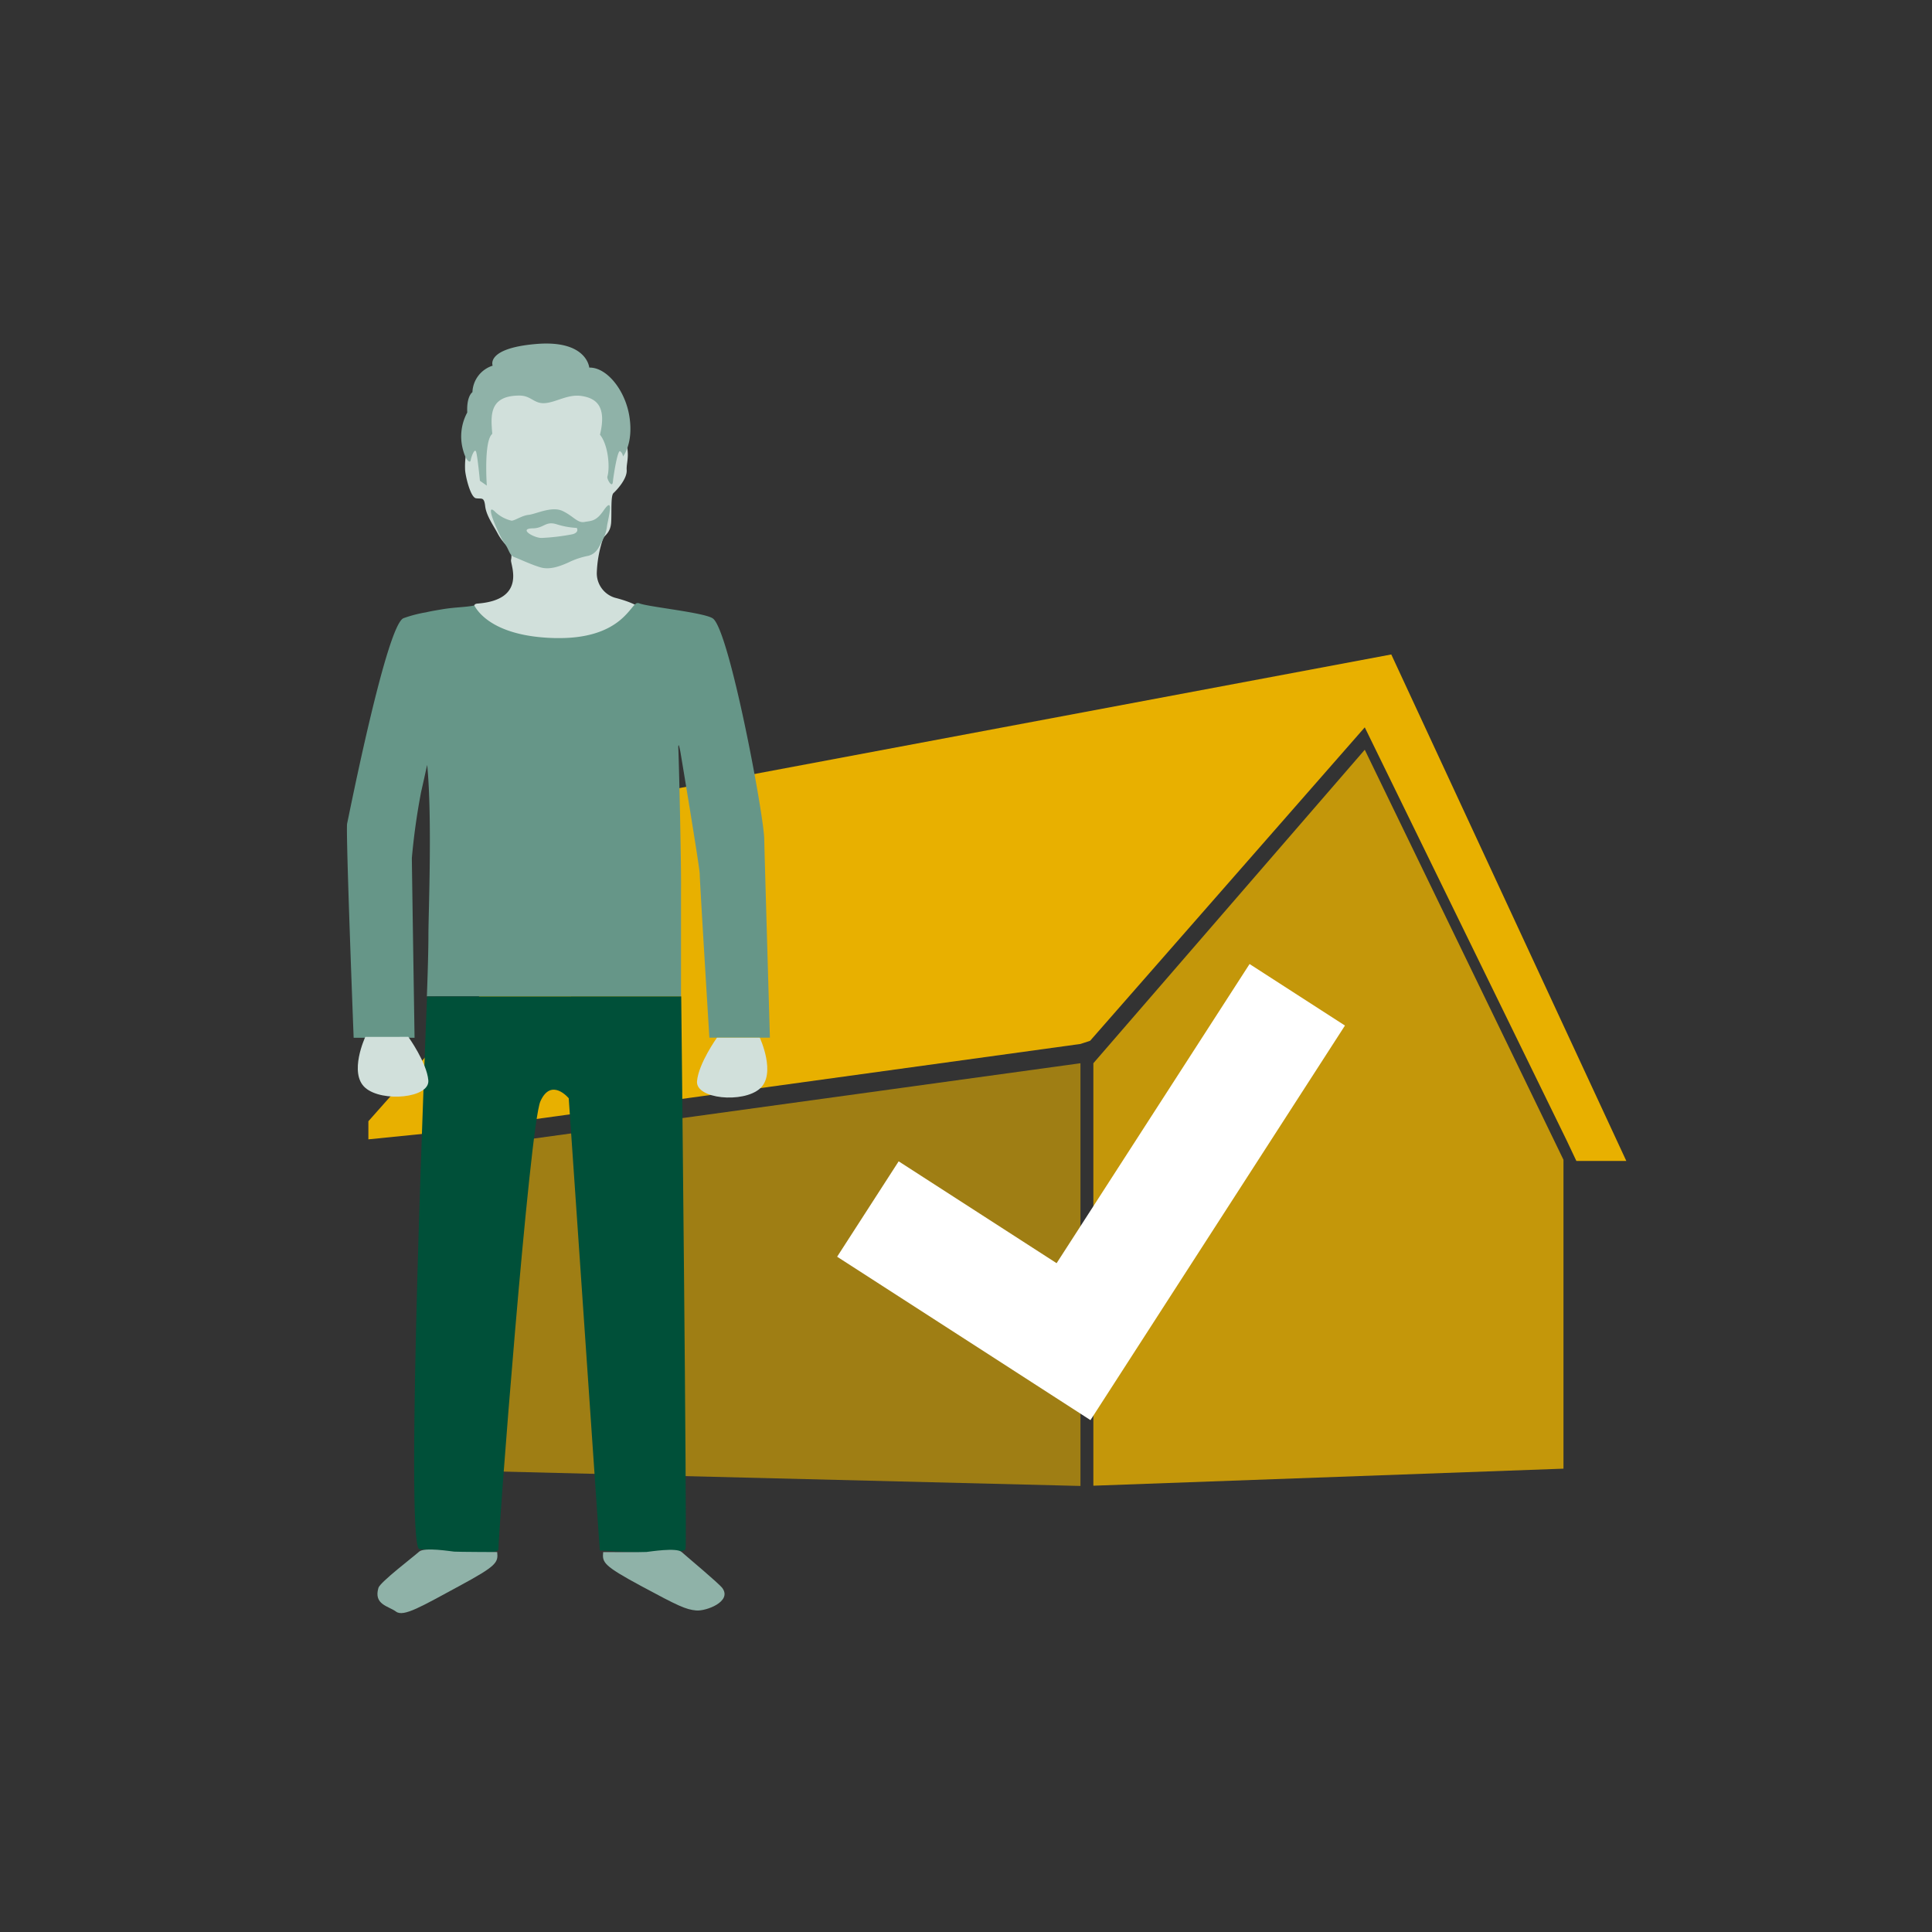 <svg id="Ebene_1" data-name="Ebene 1" xmlns="http://www.w3.org/2000/svg" width="400" height="400" viewBox="0 0 400 400"><rect x="0" y="0" width="400" height="400" fill="#333333" stroke="none"/><defs><style>.cls-1,.cls-2,.cls-3{fill:#e8b000;}.cls-2{opacity:0.6;}.cls-3{opacity:0.8;}.cls-4{fill:#d1e0db;}.cls-5{fill:#669688;}.cls-6{fill:#005039;}.cls-7{fill:#8fb2a8;}.cls-8{fill:#fff;}</style></defs><title>Besitz</title><polyline class="cls-1" points="225.7 215.48 282.56 150.59 324.37 236.13 326.37 240.36 336.71 240.36 288.05 135.5 136.85 163.88 76.27 232.14 76.27 235.89 95.4 233.96 95.4 233.83 223.7 216.14 223.7 216.14"/><path class="cls-2" d="M95.4,238v66.46l128.3,3.19V220.13L95.4,237.81Z"/><path class="cls-3" d="M282.56,155.23l-56.19,64.9V307.6l97.33-3.53V240.12Z"/><path class="cls-4" d="M96.64,93.16a15.92,15.92,0,0,0-.35,4c0,1.07,1.07,5.82,2.26,6s1.67-.35,1.9,1.63,1.68,3.94,2.61,5.7c1.56,2.91,3.22,2.85,2.74,5.47-.15.91,3.34,8.21-6.9,9-3.65.26,7.68,8.46,9.06,9.47,3.8,2.79,10.47.82,13.31-.92,1.32-.8,22.13-5.59,6-9.77a5.29,5.29,0,0,1-3.71-5.07,24.23,24.23,0,0,1,1.32-7.21c.35-.7,1.54-1.16,1.66-3.38s-.12-5.46.48-6,2.85-2.91,2.73-4.77,1.07-3.37-1-8.25-2.62-9.33-7.15-9.89S113,76.42,108.16,78s-6.42,2.14-7.49,4.18a58.75,58.75,0,0,0-2.86,7.21C97.36,91,96.64,93.16,96.64,93.16Z"/><path class="cls-5" d="M132,124.85c-.7,0-1.48,1.81-3.72,3.63s-6,3.63-12.48,3.63h-.73c-14.31-.29-16.73-6.75-16.89-6.75h0c-1.9.4-3.94.31-6.94.84-1.07.18-2.15.36-3,.57A26.43,26.43,0,0,0,83.52,128c-3.52,1.55-11.33,41.12-11.65,42.51s1.35,44.35,1.35,44.35H85.83s-.56-35.81-.56-37.22A136.81,136.81,0,0,1,87.18,164h0s.32-1.4.63-2.8.61-2.8.64-2.8h0c1.07,11.16.25,30.67.25,35.16s-.32,12.72-.32,12.72H141v-22c.07-5.9-.5-29.37-.57-29.37s0,0,0,.08c0-.5,0-.69.09-.69s.35,1.37.35,1.37,4,23.91,4,25.3,2,33.87,2,33.87h12.53s-1.16-39.59-1.17-41c0-4.73-7.14-42.93-10.58-45.75-1.55-1.28-13.92-2.47-15.39-3.22a.48.48,0,0,0-.2,0"/><path class="cls-6" d="M88.42,206.31s-4.75,114.11-1.59,114.42,16.58,1.55,16.38,0S109.64,233,111.89,228s5.86-.62,5.86-.62L124.18,321s17.44,1.24,17.76-.31-.9-114.4-.9-114.4Z"/><path class="cls-4" d="M157.31,214.85s3.49,7.5,0,10.55-13.32,2.14-13-1.55,4.12-9,4.12-9Z"/><path class="cls-4" d="M75.63,214.68s-3.5,7.5,0,10.54,13.37,2.14,13.05-1.55-4.14-9-4.14-9Z"/><path class="cls-7" d="M124.88,321.34c-.21,2.14,0,2.79,7.81,7s9.3,4.89,11.46,5.09c2,.18,7.43-1.82,5.42-4.62-.73-1-7.39-6.53-8.45-7.49s-6.56-.07-7.28,0S124.88,321.34,124.88,321.34Z"/><path class="cls-7" d="M102.94,321.34c.21,2.14,0,2.79-7.8,7S83.57,334.84,82,333.67s-4.68-1.43-3.65-4.92c.34-1.19,7.37-6.53,8.43-7.5s6.55-.06,7.27,0S102.94,321.34,102.94,321.34Z"/><path class="cls-7" d="M125.75,98.69c-.14.47,1,2.49,1.14,1.07s1-6.81,1.52-6.32a1.52,1.52,0,0,1,.57,1.07s2.2-2.64,1.34-8.22S125.56,76,122,76.11c0,0-.47-5.78-11-4.89S102,75.71,102,75.71a6,6,0,0,0-4.19,5.49s-1.24.78-1.07,4.2a10.43,10.43,0,0,0-1,7.25c.66,2.84,1.61,3.33,1.71,2.64s.86-2.74,1.15-1.67.76,5.92.76,5.92l1.43,1s-.67-9.25,1.13-10.71c-.27-3.52-.85-7.93,5.63-7.93,2.47,0,3,1.77,5.35,1.56s4.76-1.94,7.62-1.46,5.14,2.05,3.7,8C125.94,92.13,126.32,96.78,125.75,98.69Z"/><path class="cls-7" d="M102.34,105.8a7.38,7.38,0,0,0,3.56,2c.72,0,2.14-1.07,3.57-1.21s4.76-1.86,7-.8,3.09,2.54,4.52,2.28,2.42-.08,4-2.41c2.14-3.07,1.07,1.2.71,3.07a8.61,8.61,0,0,1-1.07,3.35c-.59,1.07-1.07,2.54-2.85,3a16.16,16.16,0,0,0-4,1.33c-1.78.81-3.92,1.61-5.82,1.07s-4.41-1.74-5.48-2.14-1.07-1.6-2-2.81S100.19,103.93,102.34,105.8Z"/><path class="cls-4" d="M110.23,109.39c2.4,0,2.68-1.57,5-.85a16.48,16.48,0,0,0,4.18.76s.6.87-.83,1.3a43.59,43.59,0,0,1-6.33.77C110.73,111.5,107.19,109.46,110.23,109.39Z"/><polygon class="cls-8" points="258.71 199.59 218.76 261.53 186.06 240.44 173.32 260.19 206.03 281.28 206.03 281.28 225.77 294.02 278.46 212.33 258.71 199.59"/></svg>